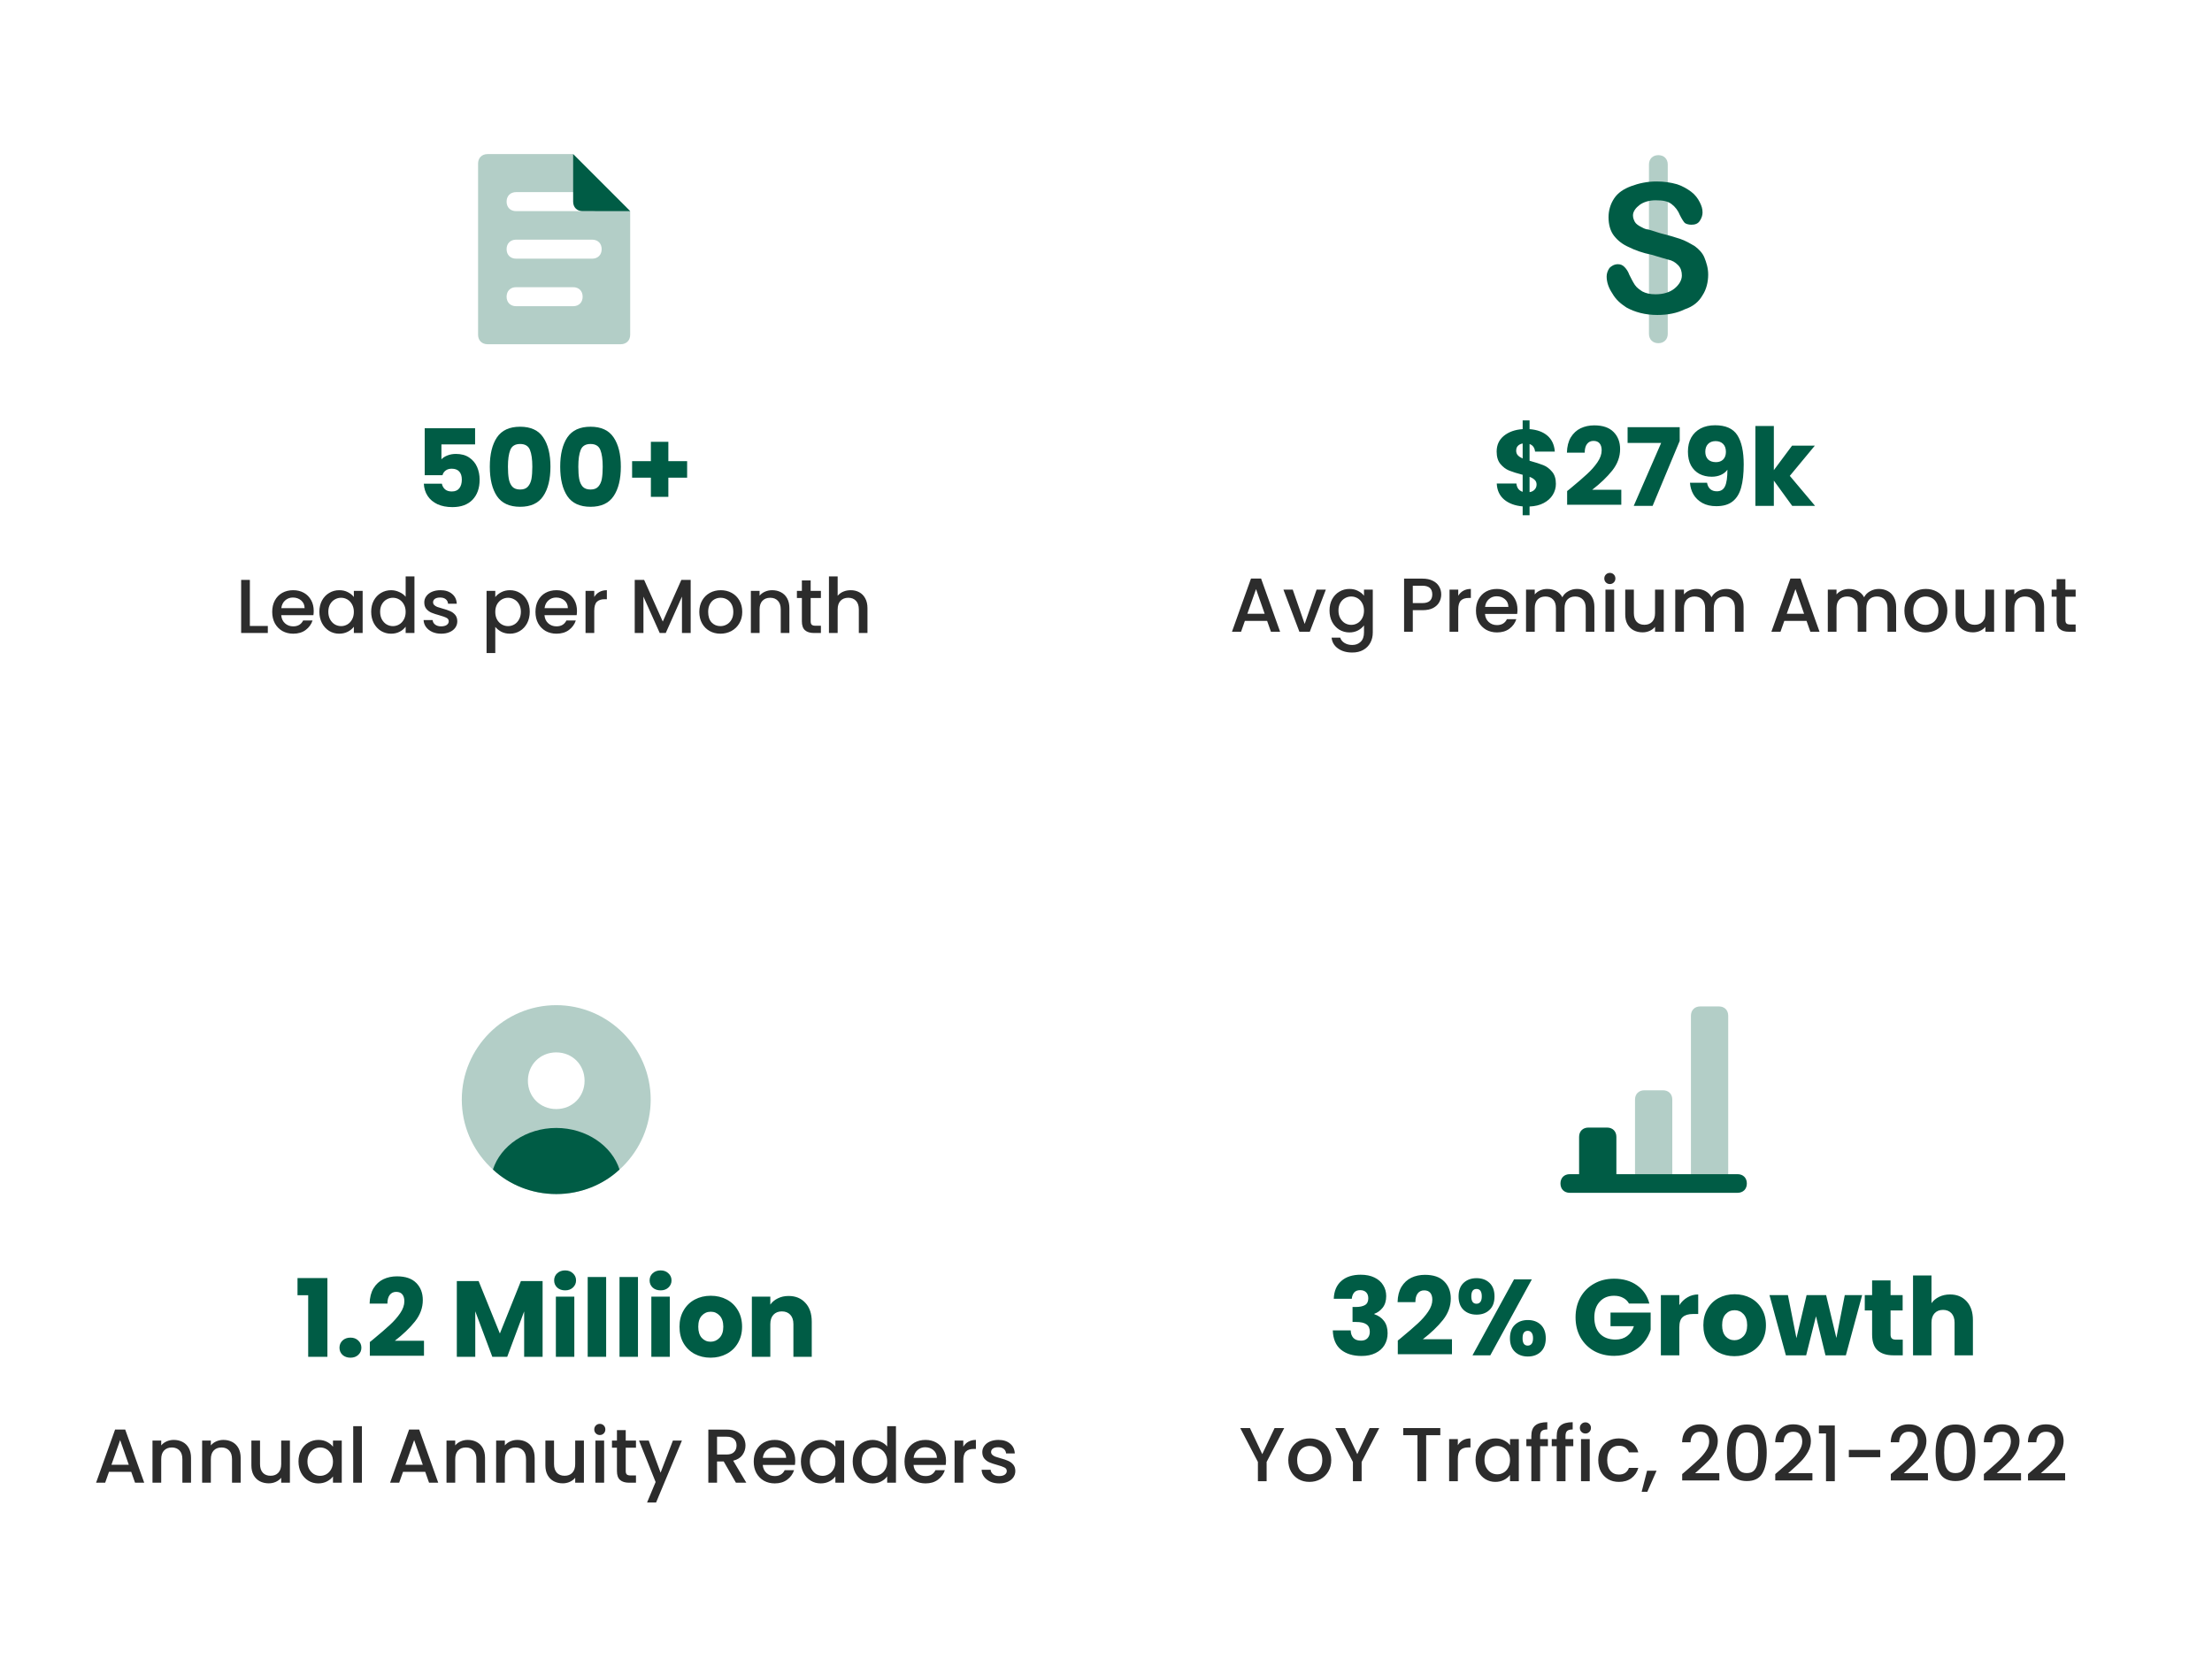 <?xml version="1.0" encoding="UTF-8"?> <svg xmlns="http://www.w3.org/2000/svg" width="492" height="369" viewBox="0 0 492 369" fill="none"><g filter="url(#filter0_d_2346_2205)"><rect x="8.937" y="193.16" width="229.567" height="163.84" rx="4" fill="white"></rect><path opacity="0.3" d="M144.729 244.58C144.729 256.135 135.275 265.588 123.721 265.588C112.166 265.588 102.712 256.135 102.712 244.58C102.712 233.026 112.166 223.572 123.721 223.572C135.275 223.572 144.729 233.026 144.729 244.58ZM123.721 234.076C120.149 234.076 117.418 236.807 117.418 240.378C117.418 243.95 120.149 246.681 123.721 246.681C127.292 246.681 130.023 243.95 130.023 240.378C130.023 236.807 127.292 234.076 123.721 234.076Z" fill="#005C45"></path><path d="M123.72 265.588C129.182 265.588 134.224 263.488 137.796 260.126C136.115 254.874 130.443 250.883 123.72 250.883C116.997 250.883 111.325 254.874 109.645 260.126C113.216 263.488 118.258 265.588 123.72 265.588Z" fill="#005C45"></path><path d="M66.173 288.086V284.27H72.821V301.79H68.549V288.086H66.173ZM77.957 301.982C77.237 301.982 76.645 301.774 76.181 301.358C75.733 300.926 75.509 300.398 75.509 299.774C75.509 299.134 75.733 298.598 76.181 298.166C76.645 297.734 77.237 297.518 77.957 297.518C78.661 297.518 79.237 297.734 79.685 298.166C80.149 298.598 80.381 299.134 80.381 299.774C80.381 300.398 80.149 300.926 79.685 301.358C79.237 301.774 78.661 301.982 77.957 301.982ZM82.258 298.502C82.802 298.07 83.05 297.87 83.002 297.902C84.57 296.606 85.802 295.542 86.698 294.71C87.61 293.878 88.378 293.006 89.002 292.094C89.626 291.182 89.938 290.294 89.938 289.43C89.938 288.774 89.786 288.262 89.482 287.894C89.178 287.526 88.722 287.342 88.114 287.342C87.506 287.342 87.026 287.574 86.674 288.038C86.338 288.486 86.17 289.126 86.17 289.958H82.21C82.242 288.598 82.53 287.462 83.074 286.55C83.634 285.638 84.362 284.966 85.258 284.534C86.17 284.102 87.178 283.886 88.282 283.886C90.186 283.886 91.618 284.374 92.578 285.35C93.554 286.326 94.042 287.598 94.042 289.166C94.042 290.878 93.458 292.47 92.29 293.942C91.122 295.398 89.634 296.822 87.826 298.214H94.306V301.55H82.258V298.502ZM120.687 284.942V301.79H116.583V291.686L112.815 301.79H109.503L105.711 291.662V301.79H101.607V284.942H106.455L111.183 296.606L115.863 284.942H120.687ZM125.702 287.006C124.982 287.006 124.39 286.798 123.926 286.382C123.478 285.95 123.254 285.422 123.254 284.798C123.254 284.158 123.478 283.63 123.926 283.214C124.39 282.782 124.982 282.566 125.702 282.566C126.406 282.566 126.982 282.782 127.43 283.214C127.894 283.63 128.126 284.158 128.126 284.798C128.126 285.422 127.894 285.95 127.43 286.382C126.982 286.798 126.406 287.006 125.702 287.006ZM127.742 288.398V301.79H123.638V288.398H127.742ZM134.821 284.03V301.79H130.717V284.03H134.821ZM141.899 284.03V301.79H137.795V284.03H141.899ZM146.937 287.006C146.217 287.006 145.625 286.798 145.161 286.382C144.713 285.95 144.489 285.422 144.489 284.798C144.489 284.158 144.713 283.63 145.161 283.214C145.625 282.782 146.217 282.566 146.937 282.566C147.641 282.566 148.217 282.782 148.665 283.214C149.129 283.63 149.361 284.158 149.361 284.798C149.361 285.422 149.129 285.95 148.665 286.382C148.217 286.798 147.641 287.006 146.937 287.006ZM148.977 288.398V301.79H144.873V288.398H148.977ZM158.047 301.982C156.735 301.982 155.551 301.702 154.495 301.142C153.455 300.582 152.631 299.782 152.023 298.742C151.431 297.702 151.135 296.486 151.135 295.094C151.135 293.718 151.439 292.51 152.047 291.47C152.655 290.414 153.487 289.606 154.543 289.046C155.599 288.486 156.783 288.206 158.095 288.206C159.407 288.206 160.591 288.486 161.647 289.046C162.703 289.606 163.535 290.414 164.143 291.47C164.751 292.51 165.055 293.718 165.055 295.094C165.055 296.47 164.743 297.686 164.119 298.742C163.511 299.782 162.671 300.582 161.599 301.142C160.543 301.702 159.359 301.982 158.047 301.982ZM158.047 298.43C158.831 298.43 159.495 298.142 160.039 297.566C160.599 296.99 160.879 296.166 160.879 295.094C160.879 294.022 160.607 293.198 160.063 292.622C159.535 292.046 158.879 291.758 158.095 291.758C157.295 291.758 156.631 292.046 156.103 292.622C155.575 293.182 155.311 294.006 155.311 295.094C155.311 296.166 155.567 296.99 156.079 297.566C156.607 298.142 157.263 298.43 158.047 298.43ZM175.392 288.254C176.96 288.254 178.208 288.766 179.136 289.79C180.08 290.798 180.552 292.19 180.552 293.966V301.79H176.472V294.518C176.472 293.622 176.24 292.926 175.776 292.43C175.312 291.934 174.688 291.686 173.904 291.686C173.12 291.686 172.496 291.934 172.032 292.43C171.568 292.926 171.336 293.622 171.336 294.518V301.79H167.232V288.398H171.336V290.174C171.752 289.582 172.312 289.118 173.016 288.782C173.72 288.43 174.512 288.254 175.392 288.254Z" fill="#005C45"></path><path d="M29.189 327.376H24.242L23.392 329.79H21.369L25.602 317.958H27.846L32.079 329.79H30.039L29.189 327.376ZM28.645 325.795L26.724 320.304L24.786 325.795H28.645ZM38.645 320.27C39.382 320.27 40.039 320.423 40.617 320.729C41.207 321.035 41.666 321.488 41.995 322.089C42.323 322.69 42.487 323.415 42.487 324.265V329.79H40.566V324.554C40.566 323.715 40.357 323.075 39.938 322.633C39.518 322.18 38.946 321.953 38.221 321.953C37.495 321.953 36.917 322.18 36.486 322.633C36.067 323.075 35.858 323.715 35.858 324.554V329.79H33.919V320.423H35.858V321.494C36.175 321.109 36.577 320.808 37.065 320.593C37.563 320.378 38.09 320.27 38.645 320.27ZM49.686 320.27C50.422 320.27 51.08 320.423 51.658 320.729C52.247 321.035 52.706 321.488 53.035 322.089C53.363 322.69 53.528 323.415 53.528 324.265V329.79H51.607V324.554C51.607 323.715 51.397 323.075 50.978 322.633C50.558 322.18 49.986 321.953 49.261 321.953C48.535 321.953 47.957 322.18 47.527 322.633C47.107 323.075 46.898 323.715 46.898 324.554V329.79H44.96V320.423H46.898V321.494C47.215 321.109 47.617 320.808 48.105 320.593C48.603 320.378 49.13 320.27 49.686 320.27ZM64.483 320.423V329.79H62.545V328.685C62.239 329.07 61.836 329.376 61.338 329.603C60.85 329.818 60.329 329.926 59.774 329.926C59.037 329.926 58.374 329.773 57.785 329.467C57.207 329.161 56.748 328.708 56.408 328.107C56.079 327.506 55.915 326.781 55.915 325.931V320.423H57.836V325.642C57.836 326.481 58.045 327.127 58.465 327.58C58.884 328.022 59.456 328.243 60.182 328.243C60.907 328.243 61.479 328.022 61.899 327.58C62.329 327.127 62.545 326.481 62.545 325.642V320.423H64.483ZM66.394 325.064C66.394 324.123 66.586 323.29 66.972 322.565C67.368 321.84 67.901 321.279 68.57 320.882C69.25 320.474 69.998 320.27 70.814 320.27C71.55 320.27 72.191 320.417 72.735 320.712C73.29 320.995 73.732 321.352 74.061 321.783V320.423H76.016V329.79H74.061V328.396C73.732 328.838 73.284 329.206 72.718 329.501C72.151 329.796 71.505 329.943 70.78 329.943C69.975 329.943 69.238 329.739 68.57 329.331C67.901 328.912 67.368 328.334 66.972 327.597C66.586 326.849 66.394 326.005 66.394 325.064ZM74.061 325.098C74.061 324.452 73.925 323.891 73.653 323.415C73.392 322.939 73.046 322.576 72.616 322.327C72.185 322.078 71.72 321.953 71.222 321.953C70.723 321.953 70.258 322.078 69.828 322.327C69.397 322.565 69.046 322.922 68.774 323.398C68.513 323.863 68.383 324.418 68.383 325.064C68.383 325.71 68.513 326.277 68.774 326.764C69.046 327.251 69.397 327.625 69.828 327.886C70.27 328.135 70.734 328.26 71.222 328.26C71.72 328.26 72.185 328.135 72.616 327.886C73.046 327.637 73.392 327.274 73.653 326.798C73.925 326.311 74.061 325.744 74.061 325.098ZM80.499 317.21V329.79H78.561V317.21H80.499ZM94.583 327.376H89.636L88.786 329.79H86.763L90.996 317.958H93.24L97.473 329.79H95.433L94.583 327.376ZM94.039 325.795L92.118 320.304L90.18 325.795H94.039ZM104.039 320.27C104.776 320.27 105.433 320.423 106.011 320.729C106.6 321.035 107.059 321.488 107.388 322.089C107.717 322.69 107.881 323.415 107.881 324.265V329.79H105.96V324.554C105.96 323.715 105.75 323.075 105.331 322.633C104.912 322.18 104.339 321.953 103.614 321.953C102.889 321.953 102.311 322.18 101.88 322.633C101.461 323.075 101.251 323.715 101.251 324.554V329.79H99.313V320.423H101.251V321.494C101.568 321.109 101.971 320.808 102.458 320.593C102.957 320.378 103.484 320.27 104.039 320.27ZM115.079 320.27C115.816 320.27 116.473 320.423 117.051 320.729C117.64 321.035 118.099 321.488 118.428 322.089C118.757 322.69 118.921 323.415 118.921 324.265V329.79H117V324.554C117 323.715 116.79 323.075 116.371 322.633C115.952 322.18 115.379 321.953 114.654 321.953C113.929 321.953 113.351 322.18 112.92 322.633C112.501 323.075 112.291 323.715 112.291 324.554V329.79H110.353V320.423H112.291V321.494C112.608 321.109 113.011 320.808 113.498 320.593C113.997 320.378 114.524 320.27 115.079 320.27ZM129.876 320.423V329.79H127.938V328.685C127.632 329.07 127.23 329.376 126.731 329.603C126.244 329.818 125.722 329.926 125.167 329.926C124.43 329.926 123.767 329.773 123.178 329.467C122.6 329.161 122.141 328.708 121.801 328.107C121.472 327.506 121.308 326.781 121.308 325.931V320.423H123.229V325.642C123.229 326.481 123.439 327.127 123.858 327.58C124.277 328.022 124.85 328.243 125.575 328.243C126.3 328.243 126.873 328.022 127.292 327.58C127.723 327.127 127.938 326.481 127.938 325.642V320.423H129.876ZM133.419 319.182C133.068 319.182 132.773 319.063 132.535 318.825C132.297 318.587 132.178 318.292 132.178 317.941C132.178 317.59 132.297 317.295 132.535 317.057C132.773 316.819 133.068 316.7 133.419 316.7C133.759 316.7 134.048 316.819 134.286 317.057C134.524 317.295 134.643 317.59 134.643 317.941C134.643 318.292 134.524 318.587 134.286 318.825C134.048 319.063 133.759 319.182 133.419 319.182ZM134.371 320.423V329.79H132.433V320.423H134.371ZM139.177 322.004V327.189C139.177 327.54 139.256 327.795 139.415 327.954C139.585 328.101 139.868 328.175 140.265 328.175H141.455V329.79H139.925C139.052 329.79 138.383 329.586 137.919 329.178C137.454 328.77 137.222 328.107 137.222 327.189V322.004H136.117V320.423H137.222V318.094H139.177V320.423H141.455V322.004H139.177ZM151.673 320.423L145.927 334.193H143.921L145.825 329.637L142.136 320.423H144.295L146.93 327.563L149.667 320.423H151.673ZM163.688 329.79L160.968 325.064H159.489V329.79H157.551V317.975H161.631C162.538 317.975 163.303 318.134 163.926 318.451C164.561 318.768 165.031 319.193 165.337 319.726C165.655 320.259 165.813 320.854 165.813 321.511C165.813 322.282 165.587 322.984 165.133 323.619C164.691 324.242 164.006 324.667 163.076 324.894L166 329.79H163.688ZM159.489 323.517H161.631C162.357 323.517 162.901 323.336 163.263 322.973C163.637 322.61 163.824 322.123 163.824 321.511C163.824 320.899 163.643 320.423 163.28 320.083C162.918 319.732 162.368 319.556 161.631 319.556H159.489V323.517ZM176.878 324.877C176.878 325.228 176.855 325.546 176.81 325.829H169.653C169.709 326.577 169.987 327.178 170.486 327.631C170.984 328.084 171.596 328.311 172.322 328.311C173.364 328.311 174.101 327.875 174.532 327.002H176.623C176.339 327.863 175.824 328.572 175.076 329.127C174.339 329.671 173.421 329.943 172.322 329.943C171.426 329.943 170.622 329.745 169.908 329.348C169.205 328.94 168.65 328.373 168.242 327.648C167.845 326.911 167.647 326.061 167.647 325.098C167.647 324.135 167.839 323.29 168.225 322.565C168.621 321.828 169.171 321.262 169.874 320.865C170.588 320.468 171.404 320.27 172.322 320.27C173.206 320.27 173.993 320.463 174.685 320.848C175.376 321.233 175.914 321.777 176.3 322.48C176.685 323.171 176.878 323.97 176.878 324.877ZM174.855 324.265C174.843 323.551 174.588 322.979 174.09 322.548C173.591 322.117 172.973 321.902 172.237 321.902C171.568 321.902 170.996 322.117 170.52 322.548C170.044 322.967 169.76 323.54 169.67 324.265H174.855ZM178.139 325.064C178.139 324.123 178.331 323.29 178.717 322.565C179.113 321.84 179.646 321.279 180.315 320.882C180.995 320.474 181.743 320.27 182.559 320.27C183.295 320.27 183.936 320.417 184.48 320.712C185.035 320.995 185.477 321.352 185.806 321.783V320.423H187.761V329.79H185.806V328.396C185.477 328.838 185.029 329.206 184.463 329.501C183.896 329.796 183.25 329.943 182.525 329.943C181.72 329.943 180.983 329.739 180.315 329.331C179.646 328.912 179.113 328.334 178.717 327.597C178.331 326.849 178.139 326.005 178.139 325.064ZM185.806 325.098C185.806 324.452 185.67 323.891 185.398 323.415C185.137 322.939 184.791 322.576 184.361 322.327C183.93 322.078 183.465 321.953 182.967 321.953C182.468 321.953 182.003 322.078 181.573 322.327C181.142 322.565 180.791 322.922 180.519 323.398C180.258 323.863 180.128 324.418 180.128 325.064C180.128 325.71 180.258 326.277 180.519 326.764C180.791 327.251 181.142 327.625 181.573 327.886C182.015 328.135 182.479 328.26 182.967 328.26C183.465 328.26 183.93 328.135 184.361 327.886C184.791 327.637 185.137 327.274 185.398 326.798C185.67 326.311 185.806 325.744 185.806 325.098ZM189.66 325.064C189.66 324.123 189.853 323.29 190.238 322.565C190.635 321.84 191.168 321.279 191.836 320.882C192.516 320.474 193.27 320.27 194.097 320.27C194.709 320.27 195.31 320.406 195.899 320.678C196.5 320.939 196.976 321.29 197.327 321.732V317.21H199.282V329.79H197.327V328.379C197.01 328.832 196.568 329.206 196.001 329.501C195.446 329.796 194.806 329.943 194.08 329.943C193.264 329.943 192.516 329.739 191.836 329.331C191.168 328.912 190.635 328.334 190.238 327.597C189.853 326.849 189.66 326.005 189.66 325.064ZM197.327 325.098C197.327 324.452 197.191 323.891 196.919 323.415C196.659 322.939 196.313 322.576 195.882 322.327C195.452 322.078 194.987 321.953 194.488 321.953C193.99 321.953 193.525 322.078 193.094 322.327C192.664 322.565 192.312 322.922 192.04 323.398C191.78 323.863 191.649 324.418 191.649 325.064C191.649 325.71 191.78 326.277 192.04 326.764C192.312 327.251 192.664 327.625 193.094 327.886C193.536 328.135 194.001 328.26 194.488 328.26C194.987 328.26 195.452 328.135 195.882 327.886C196.313 327.637 196.659 327.274 196.919 326.798C197.191 326.311 197.327 325.744 197.327 325.098ZM210.413 324.877C210.413 325.228 210.39 325.546 210.345 325.829H203.188C203.244 326.577 203.522 327.178 204.021 327.631C204.519 328.084 205.131 328.311 205.857 328.311C206.899 328.311 207.636 327.875 208.067 327.002H210.158C209.874 327.863 209.359 328.572 208.611 329.127C207.874 329.671 206.956 329.943 205.857 329.943C204.961 329.943 204.157 329.745 203.443 329.348C202.74 328.94 202.185 328.373 201.777 327.648C201.38 326.911 201.182 326.061 201.182 325.098C201.182 324.135 201.374 323.29 201.76 322.565C202.156 321.828 202.706 321.262 203.409 320.865C204.123 320.468 204.939 320.27 205.857 320.27C206.741 320.27 207.528 320.463 208.22 320.848C208.911 321.233 209.449 321.777 209.835 322.48C210.22 323.171 210.413 323.97 210.413 324.877ZM208.39 324.265C208.378 323.551 208.123 322.979 207.625 322.548C207.126 322.117 206.508 321.902 205.772 321.902C205.103 321.902 204.531 322.117 204.055 322.548C203.579 322.967 203.295 323.54 203.205 324.265H208.39ZM214.258 321.783C214.541 321.307 214.915 320.939 215.38 320.678C215.856 320.406 216.417 320.27 217.063 320.27V322.276H216.57C215.811 322.276 215.233 322.469 214.836 322.854C214.451 323.239 214.258 323.908 214.258 324.86V329.79H212.32V320.423H214.258V321.783ZM222.244 329.943C221.508 329.943 220.845 329.813 220.255 329.552C219.677 329.28 219.218 328.917 218.878 328.464C218.538 327.999 218.357 327.484 218.334 326.917H220.34C220.374 327.314 220.561 327.648 220.901 327.92C221.253 328.181 221.689 328.311 222.21 328.311C222.754 328.311 223.174 328.209 223.468 328.005C223.774 327.79 223.927 327.518 223.927 327.189C223.927 326.838 223.757 326.577 223.417 326.407C223.089 326.237 222.562 326.05 221.836 325.846C221.134 325.653 220.561 325.466 220.119 325.285C219.677 325.104 219.292 324.826 218.963 324.452C218.646 324.078 218.487 323.585 218.487 322.973C218.487 322.474 218.635 322.021 218.929 321.613C219.224 321.194 219.643 320.865 220.187 320.627C220.743 320.389 221.377 320.27 222.091 320.27C223.157 320.27 224.012 320.542 224.658 321.086C225.316 321.619 225.667 322.35 225.712 323.279H223.774C223.74 322.86 223.57 322.525 223.264 322.276C222.958 322.027 222.545 321.902 222.023 321.902C221.513 321.902 221.122 321.998 220.85 322.191C220.578 322.384 220.442 322.639 220.442 322.956C220.442 323.205 220.533 323.415 220.714 323.585C220.896 323.755 221.117 323.891 221.377 323.993C221.638 324.084 222.023 324.203 222.533 324.35C223.213 324.531 223.769 324.718 224.199 324.911C224.641 325.092 225.021 325.364 225.338 325.727C225.656 326.09 225.82 326.571 225.831 327.172C225.831 327.705 225.684 328.181 225.389 328.6C225.095 329.019 224.675 329.348 224.131 329.586C223.599 329.824 222.97 329.943 222.244 329.943Z" fill="#2C2C2C"></path></g><g filter="url(#filter1_d_2346_2205)"><rect x="251.622" y="193.16" width="232.378" height="163.84" rx="4" fill="white"></rect><path opacity="0.3" d="M365.738 242.507H369.884C371.128 242.507 371.957 243.336 371.957 244.58V263.236H363.666V244.58C363.666 243.336 364.495 242.507 365.738 242.507ZM376.103 225.925V263.236H384.394V225.925C384.394 224.681 383.565 223.852 382.321 223.852H378.175C376.932 223.852 376.103 224.681 376.103 225.925Z" fill="#005C45"></path><path d="M386.466 261.163H359.52V252.871C359.52 251.628 358.69 250.799 357.447 250.799H353.301C352.057 250.799 351.228 251.628 351.228 252.871V261.163H349.155C347.912 261.163 347.083 261.992 347.083 263.236C347.083 264.479 347.912 265.308 349.155 265.308H386.466C387.71 265.308 388.539 264.479 388.539 263.236C388.539 261.992 387.71 261.163 386.466 261.163Z" fill="#005C45"></path><path d="M296.66 288.878C296.724 287.166 297.284 285.846 298.34 284.918C299.396 283.99 300.828 283.526 302.636 283.526C303.836 283.526 304.86 283.734 305.708 284.15C306.572 284.566 307.22 285.134 307.652 285.854C308.1 286.574 308.324 287.382 308.324 288.278C308.324 289.334 308.06 290.198 307.532 290.87C307.004 291.526 306.388 291.974 305.684 292.214V292.31C306.596 292.614 307.316 293.118 307.844 293.822C308.372 294.526 308.636 295.43 308.636 296.534C308.636 297.526 308.404 298.406 307.94 299.174C307.492 299.926 306.828 300.518 305.948 300.95C305.084 301.382 304.052 301.598 302.852 301.598C300.932 301.598 299.396 301.126 298.244 300.182C297.108 299.238 296.508 297.814 296.444 295.91H300.428C300.444 296.614 300.644 297.174 301.028 297.59C301.412 297.99 301.972 298.19 302.708 298.19C303.332 298.19 303.812 298.014 304.148 297.662C304.5 297.294 304.676 296.814 304.676 296.222C304.676 295.454 304.428 294.902 303.932 294.566C303.452 294.214 302.676 294.038 301.604 294.038H300.836V290.702H301.604C302.42 290.702 303.076 290.566 303.572 290.294C304.084 290.006 304.34 289.502 304.34 288.782C304.34 288.206 304.18 287.758 303.86 287.438C303.54 287.118 303.1 286.958 302.54 286.958C301.932 286.958 301.476 287.142 301.172 287.51C300.884 287.878 300.716 288.334 300.668 288.878H296.66ZM310.903 298.166C311.447 297.734 311.695 297.534 311.647 297.566C313.215 296.27 314.447 295.206 315.343 294.374C316.255 293.542 317.023 292.67 317.647 291.758C318.271 290.846 318.583 289.958 318.583 289.094C318.583 288.438 318.431 287.926 318.127 287.558C317.823 287.19 317.367 287.006 316.759 287.006C316.151 287.006 315.671 287.238 315.319 287.702C314.983 288.15 314.815 288.79 314.815 289.622H310.855C310.887 288.262 311.175 287.126 311.719 286.214C312.279 285.302 313.007 284.63 313.903 284.198C314.815 283.766 315.823 283.55 316.927 283.55C318.831 283.55 320.263 284.038 321.223 285.014C322.199 285.99 322.687 287.262 322.687 288.83C322.687 290.542 322.103 292.134 320.935 293.606C319.767 295.062 318.279 296.486 316.471 297.878H322.951V301.214H310.903V298.166ZM324.422 288.35C324.422 287.054 324.79 286.054 325.526 285.35C326.278 284.646 327.246 284.294 328.43 284.294C329.614 284.294 330.574 284.646 331.31 285.35C332.046 286.054 332.414 287.054 332.414 288.35C332.414 289.646 332.046 290.646 331.31 291.35C330.574 292.054 329.614 292.406 328.43 292.406C327.246 292.406 326.278 292.054 325.526 291.35C324.79 290.646 324.422 289.646 324.422 288.35ZM340.718 284.558L331.478 301.454H327.518L336.758 284.558H340.718ZM328.406 286.694C327.638 286.694 327.254 287.246 327.254 288.35C327.254 289.438 327.638 289.982 328.406 289.982C328.774 289.982 329.062 289.846 329.27 289.574C329.478 289.302 329.582 288.894 329.582 288.35C329.582 287.246 329.19 286.694 328.406 286.694ZM335.846 297.662C335.846 296.366 336.214 295.366 336.95 294.662C337.686 293.958 338.646 293.606 339.83 293.606C341.014 293.606 341.974 293.958 342.71 294.662C343.446 295.366 343.814 296.366 343.814 297.662C343.814 298.958 343.446 299.958 342.71 300.662C341.974 301.366 341.014 301.718 339.83 301.718C338.646 301.718 337.686 301.366 336.95 300.662C336.214 299.958 335.846 298.958 335.846 297.662ZM339.806 296.006C339.438 296.006 339.15 296.142 338.942 296.414C338.75 296.686 338.654 297.102 338.654 297.662C338.654 298.75 339.038 299.294 339.806 299.294C340.174 299.294 340.462 299.158 340.67 298.886C340.878 298.614 340.982 298.206 340.982 297.662C340.982 297.118 340.878 296.71 340.67 296.438C340.462 296.15 340.174 296.006 339.806 296.006ZM362.319 289.934C362.015 289.374 361.575 288.95 360.999 288.662C360.439 288.358 359.775 288.206 359.007 288.206C357.679 288.206 356.615 288.646 355.815 289.526C355.015 290.39 354.615 291.55 354.615 293.006C354.615 294.558 355.031 295.774 355.863 296.654C356.711 297.518 357.871 297.95 359.343 297.95C360.351 297.95 361.199 297.694 361.887 297.182C362.591 296.67 363.103 295.934 363.423 294.974H358.215V291.95H367.143V295.766C366.839 296.79 366.319 297.742 365.583 298.622C364.863 299.502 363.943 300.214 362.823 300.758C361.703 301.302 360.439 301.574 359.031 301.574C357.367 301.574 355.879 301.214 354.567 300.494C353.271 299.758 352.255 298.742 351.519 297.446C350.799 296.15 350.439 294.67 350.439 293.006C350.439 291.342 350.799 289.862 351.519 288.566C352.255 287.254 353.271 286.238 354.567 285.518C355.863 284.782 357.343 284.414 359.007 284.414C361.023 284.414 362.719 284.902 364.095 285.878C365.487 286.854 366.407 288.206 366.855 289.934H362.319ZM373.52 290.294C374 289.558 374.6 288.982 375.32 288.566C376.04 288.134 376.84 287.918 377.72 287.918V292.262H376.592C375.568 292.262 374.8 292.486 374.288 292.934C373.776 293.366 373.52 294.134 373.52 295.238V301.454H369.416V288.062H373.52V290.294ZM385.778 301.646C384.466 301.646 383.282 301.366 382.226 300.806C381.186 300.246 380.362 299.446 379.754 298.406C379.162 297.366 378.866 296.15 378.866 294.758C378.866 293.382 379.17 292.174 379.778 291.134C380.386 290.078 381.218 289.27 382.274 288.71C383.33 288.15 384.514 287.87 385.826 287.87C387.138 287.87 388.322 288.15 389.378 288.71C390.434 289.27 391.266 290.078 391.874 291.134C392.482 292.174 392.786 293.382 392.786 294.758C392.786 296.134 392.474 297.35 391.85 298.406C391.242 299.446 390.402 300.246 389.33 300.806C388.274 301.366 387.09 301.646 385.778 301.646ZM385.778 298.094C386.562 298.094 387.226 297.806 387.77 297.23C388.33 296.654 388.61 295.83 388.61 294.758C388.61 293.686 388.338 292.862 387.794 292.286C387.266 291.71 386.61 291.422 385.826 291.422C385.026 291.422 384.362 291.71 383.834 292.286C383.306 292.846 383.042 293.67 383.042 294.758C383.042 295.83 383.298 296.654 383.81 297.23C384.338 297.806 384.994 298.094 385.778 298.094ZM414.187 288.062L410.563 301.454H406.027L403.915 292.766L401.731 301.454H397.219L393.571 288.062H397.675L399.571 297.638L401.827 288.062H406.171L408.451 297.59L410.323 288.062H414.187ZM423.216 297.974V301.454H421.128C419.64 301.454 418.48 301.094 417.648 300.374C416.816 299.638 416.4 298.446 416.4 296.798V291.47H414.768V288.062H416.4V284.798H420.504V288.062H423.192V291.47H420.504V296.846C420.504 297.246 420.6 297.534 420.792 297.71C420.984 297.886 421.304 297.974 421.752 297.974H423.216ZM433.734 287.918C435.27 287.918 436.502 288.43 437.43 289.454C438.358 290.462 438.822 291.854 438.822 293.63V301.454H434.742V294.182C434.742 293.286 434.51 292.59 434.046 292.094C433.582 291.598 432.958 291.35 432.174 291.35C431.39 291.35 430.766 291.598 430.302 292.094C429.838 292.59 429.606 293.286 429.606 294.182V301.454H425.502V283.694H429.606V289.862C430.022 289.27 430.59 288.798 431.31 288.446C432.03 288.094 432.838 287.918 433.734 287.918Z" fill="#005C45"></path><path d="M285.636 317.639L281.726 325.17V329.454H279.788V325.17L275.861 317.639H278.02L280.757 323.436L283.494 317.639H285.636ZM291.237 329.607C290.353 329.607 289.554 329.409 288.84 329.012C288.126 328.604 287.565 328.037 287.157 327.312C286.749 326.575 286.545 325.725 286.545 324.762C286.545 323.81 286.755 322.966 287.174 322.229C287.593 321.492 288.166 320.926 288.891 320.529C289.616 320.132 290.427 319.934 291.322 319.934C292.217 319.934 293.028 320.132 293.753 320.529C294.478 320.926 295.051 321.492 295.47 322.229C295.889 322.966 296.099 323.81 296.099 324.762C296.099 325.714 295.884 326.558 295.453 327.295C295.022 328.032 294.433 328.604 293.685 329.012C292.948 329.409 292.132 329.607 291.237 329.607ZM291.237 327.924C291.736 327.924 292.2 327.805 292.631 327.567C293.073 327.329 293.43 326.972 293.702 326.496C293.974 326.02 294.11 325.442 294.11 324.762C294.11 324.082 293.98 323.51 293.719 323.045C293.458 322.569 293.113 322.212 292.682 321.974C292.251 321.736 291.787 321.617 291.288 321.617C290.789 321.617 290.325 321.736 289.894 321.974C289.475 322.212 289.14 322.569 288.891 323.045C288.642 323.51 288.517 324.082 288.517 324.762C288.517 325.771 288.772 326.553 289.282 327.108C289.803 327.652 290.455 327.924 291.237 327.924ZM306.77 317.639L302.86 325.17V329.454H300.922V325.17L296.995 317.639H299.154L301.891 323.436L304.628 317.639H306.77ZM320.357 317.639V319.22H317.212V329.454H315.274V319.22H312.112V317.639H320.357ZM324.257 321.447C324.541 320.971 324.915 320.603 325.379 320.342C325.855 320.07 326.416 319.934 327.062 319.934V321.94H326.569C325.81 321.94 325.232 322.133 324.835 322.518C324.45 322.903 324.257 323.572 324.257 324.524V329.454H322.319V320.087H324.257V321.447ZM328.198 324.728C328.198 323.787 328.391 322.954 328.776 322.229C329.173 321.504 329.705 320.943 330.374 320.546C331.054 320.138 331.802 319.934 332.618 319.934C333.355 319.934 333.995 320.081 334.539 320.376C335.094 320.659 335.536 321.016 335.865 321.447V320.087H337.82V329.454H335.865V328.06C335.536 328.502 335.089 328.87 334.522 329.165C333.955 329.46 333.309 329.607 332.584 329.607C331.779 329.607 331.043 329.403 330.374 328.995C329.705 328.576 329.173 327.998 328.776 327.261C328.391 326.513 328.198 325.669 328.198 324.728ZM335.865 324.762C335.865 324.116 335.729 323.555 335.457 323.079C335.196 322.603 334.851 322.24 334.42 321.991C333.989 321.742 333.525 321.617 333.026 321.617C332.527 321.617 332.063 321.742 331.632 321.991C331.201 322.229 330.85 322.586 330.578 323.062C330.317 323.527 330.187 324.082 330.187 324.728C330.187 325.374 330.317 325.941 330.578 326.428C330.85 326.915 331.201 327.289 331.632 327.55C332.074 327.799 332.539 327.924 333.026 327.924C333.525 327.924 333.989 327.799 334.42 327.55C334.851 327.301 335.196 326.938 335.457 326.462C335.729 325.975 335.865 325.408 335.865 324.762ZM344.292 321.668H342.558V329.454H340.603V321.668H339.498V320.087H340.603V319.424C340.603 318.347 340.887 317.565 341.453 317.078C342.031 316.579 342.932 316.33 344.156 316.33V317.945C343.567 317.945 343.153 318.058 342.915 318.285C342.677 318.5 342.558 318.88 342.558 319.424V320.087H344.292V321.668ZM349.937 321.668H348.203V329.454H346.248V321.668H345.143V320.087H346.248V319.424C346.248 318.347 346.531 317.565 347.098 317.078C347.676 316.579 348.577 316.33 349.801 316.33V317.945C349.212 317.945 348.798 318.058 348.56 318.285C348.322 318.5 348.203 318.88 348.203 319.424V320.087H349.937V321.668ZM352.64 318.846C352.289 318.846 351.994 318.727 351.756 318.489C351.518 318.251 351.399 317.956 351.399 317.605C351.399 317.254 351.518 316.959 351.756 316.721C351.994 316.483 352.289 316.364 352.64 316.364C352.98 316.364 353.269 316.483 353.507 316.721C353.745 316.959 353.864 317.254 353.864 317.605C353.864 317.956 353.745 318.251 353.507 318.489C353.269 318.727 352.98 318.846 352.64 318.846ZM353.592 320.087V329.454H351.654V320.087H353.592ZM355.491 324.762C355.491 323.799 355.683 322.954 356.069 322.229C356.465 321.492 357.009 320.926 357.701 320.529C358.392 320.132 359.185 319.934 360.081 319.934C361.214 319.934 362.149 320.206 362.886 320.75C363.634 321.283 364.138 322.048 364.399 323.045H362.308C362.138 322.58 361.866 322.218 361.492 321.957C361.118 321.696 360.647 321.566 360.081 321.566C359.287 321.566 358.653 321.849 358.177 322.416C357.712 322.971 357.48 323.753 357.48 324.762C357.48 325.771 357.712 326.558 358.177 327.125C358.653 327.692 359.287 327.975 360.081 327.975C361.203 327.975 361.945 327.482 362.308 326.496H364.399C364.127 327.448 363.617 328.207 362.869 328.774C362.121 329.329 361.191 329.607 360.081 329.607C359.185 329.607 358.392 329.409 357.701 329.012C357.009 328.604 356.465 328.037 356.069 327.312C355.683 326.575 355.491 325.725 355.491 324.762ZM368.455 327.125L366.398 331.817H365.14L366.347 327.125H368.455ZM375.381 326.819C376.469 325.878 377.324 325.108 377.948 324.507C378.582 323.895 379.109 323.26 379.529 322.603C379.948 321.946 380.158 321.288 380.158 320.631C380.158 319.951 379.993 319.418 379.665 319.033C379.347 318.648 378.843 318.455 378.152 318.455C377.483 318.455 376.962 318.67 376.588 319.101C376.225 319.52 376.032 320.087 376.01 320.801H374.14C374.174 319.509 374.559 318.523 375.296 317.843C376.044 317.152 376.99 316.806 378.135 316.806C379.37 316.806 380.333 317.146 381.025 317.826C381.727 318.506 382.079 319.413 382.079 320.546C382.079 321.362 381.869 322.15 381.45 322.909C381.042 323.657 380.549 324.331 379.971 324.932C379.404 325.521 378.679 326.207 377.795 326.989L377.03 327.669H382.419V329.284H374.157V327.873L375.381 326.819ZM384.121 323.096C384.121 321.135 384.45 319.605 385.107 318.506C385.776 317.395 386.92 316.84 388.541 316.84C390.162 316.84 391.301 317.395 391.958 318.506C392.627 319.605 392.961 321.135 392.961 323.096C392.961 325.079 392.627 326.632 391.958 327.754C391.301 328.865 390.162 329.42 388.541 329.42C386.92 329.42 385.776 328.865 385.107 327.754C384.45 326.632 384.121 325.079 384.121 323.096ZM391.057 323.096C391.057 322.178 390.995 321.402 390.87 320.767C390.757 320.132 390.519 319.617 390.156 319.22C389.793 318.812 389.255 318.608 388.541 318.608C387.827 318.608 387.289 318.812 386.926 319.22C386.563 319.617 386.32 320.132 386.195 320.767C386.082 321.402 386.025 322.178 386.025 323.096C386.025 324.048 386.082 324.847 386.195 325.493C386.308 326.139 386.546 326.66 386.909 327.057C387.283 327.454 387.827 327.652 388.541 327.652C389.255 327.652 389.793 327.454 390.156 327.057C390.53 326.66 390.774 326.139 390.887 325.493C391 324.847 391.057 324.048 391.057 323.096ZM396.083 326.819C397.171 325.878 398.026 325.108 398.65 324.507C399.284 323.895 399.811 323.26 400.231 322.603C400.65 321.946 400.86 321.288 400.86 320.631C400.86 319.951 400.695 319.418 400.367 319.033C400.049 318.648 399.545 318.455 398.854 318.455C398.185 318.455 397.664 318.67 397.29 319.101C396.927 319.52 396.734 320.087 396.712 320.801H394.842C394.876 319.509 395.261 318.523 395.998 317.843C396.746 317.152 397.692 316.806 398.837 316.806C400.072 316.806 401.035 317.146 401.727 317.826C402.429 318.506 402.781 319.413 402.781 320.546C402.781 321.362 402.571 322.15 402.152 322.909C401.744 323.657 401.251 324.331 400.673 324.932C400.106 325.521 399.381 326.207 398.497 326.989L397.732 327.669H403.121V329.284H394.859V327.873L396.083 326.819ZM404.568 318.829V317.061H408.104V329.454H406.149V318.829H404.568ZM418.213 322.484V324.116H411.226V322.484H418.213ZM421.782 326.819C422.87 325.878 423.726 325.108 424.349 324.507C424.984 323.895 425.511 323.26 425.93 322.603C426.349 321.946 426.559 321.288 426.559 320.631C426.559 319.951 426.395 319.418 426.066 319.033C425.749 318.648 425.244 318.455 424.553 318.455C423.884 318.455 423.363 318.67 422.989 319.101C422.626 319.52 422.434 320.087 422.411 320.801H420.541C420.575 319.509 420.96 318.523 421.697 317.843C422.445 317.152 423.391 316.806 424.536 316.806C425.771 316.806 426.735 317.146 427.426 317.826C428.129 318.506 428.48 319.413 428.48 320.546C428.48 321.362 428.27 322.15 427.851 322.909C427.443 323.657 426.95 324.331 426.372 324.932C425.805 325.521 425.08 326.207 424.196 326.989L423.431 327.669H428.82V329.284H420.558V327.873L421.782 326.819ZM430.522 323.096C430.522 321.135 430.851 319.605 431.508 318.506C432.177 317.395 433.322 316.84 434.942 316.84C436.563 316.84 437.702 317.395 438.359 318.506C439.028 319.605 439.362 321.135 439.362 323.096C439.362 325.079 439.028 326.632 438.359 327.754C437.702 328.865 436.563 329.42 434.942 329.42C433.322 329.42 432.177 328.865 431.508 327.754C430.851 326.632 430.522 325.079 430.522 323.096ZM437.458 323.096C437.458 322.178 437.396 321.402 437.271 320.767C437.158 320.132 436.92 319.617 436.557 319.22C436.195 318.812 435.656 318.608 434.942 318.608C434.228 318.608 433.69 318.812 433.327 319.22C432.965 319.617 432.721 320.132 432.596 320.767C432.483 321.402 432.426 322.178 432.426 323.096C432.426 324.048 432.483 324.847 432.596 325.493C432.71 326.139 432.948 326.66 433.31 327.057C433.684 327.454 434.228 327.652 434.942 327.652C435.656 327.652 436.195 327.454 436.557 327.057C436.931 326.66 437.175 326.139 437.288 325.493C437.402 324.847 437.458 324.048 437.458 323.096ZM442.484 326.819C443.572 325.878 444.428 325.108 445.051 324.507C445.686 323.895 446.213 323.26 446.632 322.603C447.051 321.946 447.261 321.288 447.261 320.631C447.261 319.951 447.097 319.418 446.768 319.033C446.451 318.648 445.946 318.455 445.255 318.455C444.586 318.455 444.065 318.67 443.691 319.101C443.328 319.52 443.136 320.087 443.113 320.801H441.243C441.277 319.509 441.662 318.523 442.399 317.843C443.147 317.152 444.093 316.806 445.238 316.806C446.473 316.806 447.437 317.146 448.128 317.826C448.831 318.506 449.182 319.413 449.182 320.546C449.182 321.362 448.972 322.15 448.553 322.909C448.145 323.657 447.652 324.331 447.074 324.932C446.507 325.521 445.782 326.207 444.898 326.989L444.133 327.669H449.522V329.284H441.26V327.873L442.484 326.819ZM452.296 326.819C453.384 325.878 454.239 325.108 454.863 324.507C455.497 323.895 456.024 323.26 456.444 322.603C456.863 321.946 457.073 321.288 457.073 320.631C457.073 319.951 456.908 319.418 456.58 319.033C456.262 318.648 455.758 318.455 455.067 318.455C454.398 318.455 453.877 318.67 453.503 319.101C453.14 319.52 452.947 320.087 452.925 320.801H451.055C451.089 319.509 451.474 318.523 452.211 317.843C452.959 317.152 453.905 316.806 455.05 316.806C456.285 316.806 457.248 317.146 457.94 317.826C458.642 318.506 458.994 319.413 458.994 320.546C458.994 321.362 458.784 322.15 458.365 322.909C457.957 323.657 457.464 324.331 456.886 324.932C456.319 325.521 455.594 326.207 454.71 326.989L453.945 327.669H459.334V329.284H451.072V327.873L452.296 326.819Z" fill="#2C2C2C"></path></g><g filter="url(#filter2_d_2346_2205)"><rect x="8" y="4" width="230.504" height="163.84" rx="4" fill="white"></rect><path opacity="0.3" d="M138.053 76.565H108.45C107.182 76.565 106.336 75.719 106.336 74.45V36.389C106.336 35.121 107.182 34.275 108.45 34.275H127.481L140.168 46.962V74.45C140.168 75.719 139.322 76.565 138.053 76.565ZM129.595 65.992C129.595 64.724 128.75 63.878 127.481 63.878H114.794C113.525 63.878 112.679 64.724 112.679 65.992C112.679 67.261 113.525 68.107 114.794 68.107H127.481C128.75 68.107 129.595 67.261 129.595 65.992ZM133.824 55.42C133.824 54.151 132.979 53.305 131.71 53.305H114.794C113.525 53.305 112.679 54.151 112.679 55.42C112.679 56.688 113.525 57.534 114.794 57.534H131.71C132.979 57.534 133.824 56.688 133.824 55.42ZM133.824 44.847C133.824 43.579 132.979 42.733 131.71 42.733H114.794C113.525 42.733 112.679 43.579 112.679 44.847C112.679 46.116 113.525 46.962 114.794 46.962H131.71C132.979 46.962 133.824 46.116 133.824 44.847Z" fill="#005C45"></path><path d="M129.595 46.962H140.168L127.481 34.275V44.847C127.481 46.116 128.327 46.962 129.595 46.962Z" fill="#005C45"></path><path d="M105.672 98.85H98.184V102.162C98.504 101.81 98.952 101.522 99.528 101.298C100.104 101.074 100.728 100.962 101.4 100.962C102.6 100.962 103.592 101.234 104.376 101.778C105.176 102.322 105.76 103.026 106.128 103.89C106.496 104.754 106.68 105.69 106.68 106.698C106.68 108.57 106.152 110.058 105.096 111.162C104.04 112.25 102.552 112.794 100.632 112.794C99.352 112.794 98.24 112.578 97.296 112.146C96.352 111.698 95.624 111.082 95.112 110.298C94.6 109.514 94.32 108.61 94.272 107.586H98.28C98.376 108.082 98.608 108.498 98.976 108.834C99.344 109.154 99.848 109.314 100.488 109.314C101.24 109.314 101.8 109.074 102.168 108.594C102.536 108.114 102.72 107.474 102.72 106.674C102.72 105.89 102.528 105.29 102.144 104.874C101.76 104.458 101.2 104.25 100.464 104.25C99.92 104.25 99.472 104.386 99.12 104.658C98.768 104.914 98.536 105.258 98.424 105.69H94.464V95.25H105.672V98.85ZM108.945 103.794C108.945 101.042 109.473 98.874 110.529 97.29C111.601 95.706 113.321 94.914 115.689 94.914C118.057 94.914 119.769 95.706 120.825 97.29C121.897 98.874 122.433 101.042 122.433 103.794C122.433 106.578 121.897 108.762 120.825 110.346C119.769 111.93 118.057 112.722 115.689 112.722C113.321 112.722 111.601 111.93 110.529 110.346C109.473 108.762 108.945 106.578 108.945 103.794ZM118.401 103.794C118.401 102.178 118.225 100.938 117.873 100.074C117.521 99.194 116.793 98.754 115.689 98.754C114.585 98.754 113.857 99.194 113.505 100.074C113.153 100.938 112.977 102.178 112.977 103.794C112.977 104.882 113.041 105.786 113.169 106.506C113.297 107.21 113.553 107.786 113.937 108.234C114.337 108.666 114.921 108.882 115.689 108.882C116.457 108.882 117.033 108.666 117.417 108.234C117.817 107.786 118.081 107.21 118.209 106.506C118.337 105.786 118.401 104.882 118.401 103.794ZM124.601 103.794C124.601 101.042 125.129 98.874 126.185 97.29C127.257 95.706 128.977 94.914 131.345 94.914C133.713 94.914 135.425 95.706 136.481 97.29C137.553 98.874 138.089 101.042 138.089 103.794C138.089 106.578 137.553 108.762 136.481 110.346C135.425 111.93 133.713 112.722 131.345 112.722C128.977 112.722 127.257 111.93 126.185 110.346C125.129 108.762 124.601 106.578 124.601 103.794ZM134.057 103.794C134.057 102.178 133.881 100.938 133.529 100.074C133.177 99.194 132.449 98.754 131.345 98.754C130.241 98.754 129.513 99.194 129.161 100.074C128.809 100.938 128.633 102.178 128.633 103.794C128.633 104.882 128.697 105.786 128.825 106.506C128.953 107.21 129.209 107.786 129.593 108.234C129.993 108.666 130.577 108.882 131.345 108.882C132.113 108.882 132.689 108.666 133.073 108.234C133.473 107.786 133.737 107.21 133.865 106.506C133.993 105.786 134.057 104.882 134.057 103.794ZM152.834 106.242H148.658V110.514H144.77V106.242H140.594V102.57H144.77V98.274H148.658V102.57H152.834V106.242Z" fill="#005C45"></path><path d="M55.576 139.23H59.571V140.794H53.638V128.979H55.576V139.23ZM69.777 135.881C69.777 136.232 69.754 136.549 69.709 136.833H62.552C62.609 137.581 62.886 138.181 63.385 138.635C63.884 139.088 64.496 139.315 65.221 139.315C66.264 139.315 67 138.878 67.431 138.006H69.522C69.239 138.867 68.723 139.575 67.975 140.131C67.238 140.675 66.32 140.947 65.221 140.947C64.326 140.947 63.521 140.748 62.807 140.352C62.104 139.944 61.549 139.377 61.141 138.652C60.744 137.915 60.546 137.065 60.546 136.102C60.546 135.138 60.739 134.294 61.124 133.569C61.521 132.832 62.07 132.265 62.773 131.869C63.487 131.472 64.303 131.274 65.221 131.274C66.105 131.274 66.893 131.466 67.584 131.852C68.275 132.237 68.814 132.781 69.199 133.484C69.584 134.175 69.777 134.974 69.777 135.881ZM67.754 135.269C67.743 134.555 67.488 133.982 66.989 133.552C66.49 133.121 65.873 132.906 65.136 132.906C64.467 132.906 63.895 133.121 63.419 133.552C62.943 133.971 62.66 134.543 62.569 135.269H67.754ZM71.038 136.068C71.038 135.127 71.231 134.294 71.616 133.569C72.013 132.843 72.546 132.282 73.214 131.886C73.894 131.478 74.642 131.274 75.458 131.274C76.195 131.274 76.835 131.421 77.379 131.716C77.934 131.999 78.376 132.356 78.705 132.787V131.427H80.66V140.794H78.705V139.4C78.376 139.842 77.929 140.21 77.362 140.505C76.796 140.799 76.15 140.947 75.424 140.947C74.62 140.947 73.883 140.743 73.214 140.335C72.546 139.915 72.013 139.337 71.616 138.601C71.231 137.853 71.038 137.008 71.038 136.068ZM78.705 136.102C78.705 135.456 78.569 134.895 78.297 134.419C78.037 133.943 77.691 133.58 77.26 133.331C76.829 133.081 76.365 132.957 75.866 132.957C75.368 132.957 74.903 133.081 74.472 133.331C74.041 133.569 73.69 133.926 73.418 134.402C73.157 134.866 73.027 135.422 73.027 136.068C73.027 136.714 73.157 137.28 73.418 137.768C73.69 138.255 74.041 138.629 74.472 138.89C74.914 139.139 75.379 139.264 75.866 139.264C76.365 139.264 76.829 139.139 77.26 138.89C77.691 138.64 78.037 138.278 78.297 137.802C78.569 137.314 78.705 136.748 78.705 136.102ZM82.56 136.068C82.56 135.127 82.752 134.294 83.138 133.569C83.534 132.843 84.067 132.282 84.736 131.886C85.416 131.478 86.169 131.274 86.997 131.274C87.609 131.274 88.209 131.41 88.799 131.682C89.399 131.942 89.875 132.294 90.227 132.736V128.214H92.182V140.794H90.227V139.383C89.909 139.836 89.467 140.21 88.901 140.505C88.345 140.799 87.705 140.947 86.98 140.947C86.164 140.947 85.416 140.743 84.736 140.335C84.067 139.915 83.534 139.337 83.138 138.601C82.752 137.853 82.56 137.008 82.56 136.068ZM90.227 136.102C90.227 135.456 90.091 134.895 89.819 134.419C89.558 133.943 89.212 133.58 88.782 133.331C88.351 133.081 87.886 132.957 87.388 132.957C86.889 132.957 86.424 133.081 85.994 133.331C85.563 133.569 85.212 133.926 84.94 134.402C84.679 134.866 84.549 135.422 84.549 136.068C84.549 136.714 84.679 137.28 84.94 137.768C85.212 138.255 85.563 138.629 85.994 138.89C86.436 139.139 86.9 139.264 87.388 139.264C87.886 139.264 88.351 139.139 88.782 138.89C89.212 138.64 89.558 138.278 89.819 137.802C90.091 137.314 90.227 136.748 90.227 136.102ZM98.127 140.947C97.391 140.947 96.728 140.816 96.138 140.556C95.56 140.284 95.101 139.921 94.761 139.468C94.421 139.003 94.24 138.487 94.217 137.921H96.223C96.257 138.317 96.444 138.652 96.784 138.924C97.135 139.184 97.572 139.315 98.093 139.315C98.637 139.315 99.056 139.213 99.351 139.009C99.657 138.793 99.81 138.521 99.81 138.193C99.81 137.841 99.64 137.581 99.3 137.411C98.972 137.241 98.445 137.054 97.719 136.85C97.016 136.657 96.444 136.47 96.002 136.289C95.56 136.107 95.175 135.83 94.846 135.456C94.529 135.082 94.37 134.589 94.37 133.977C94.37 133.478 94.517 133.025 94.812 132.617C95.107 132.197 95.526 131.869 96.07 131.631C96.626 131.393 97.26 131.274 97.974 131.274C99.04 131.274 99.895 131.546 100.541 132.09C101.198 132.622 101.55 133.353 101.595 134.283H99.657C99.623 133.863 99.453 133.529 99.147 133.28C98.841 133.03 98.427 132.906 97.906 132.906C97.396 132.906 97.005 133.002 96.733 133.195C96.461 133.387 96.325 133.642 96.325 133.96C96.325 134.209 96.416 134.419 96.597 134.589C96.778 134.759 96.999 134.895 97.26 134.997C97.521 135.087 97.906 135.206 98.416 135.354C99.096 135.535 99.651 135.722 100.082 135.915C100.524 136.096 100.904 136.368 101.221 136.731C101.538 137.093 101.703 137.575 101.714 138.176C101.714 138.708 101.567 139.184 101.272 139.604C100.977 140.023 100.558 140.352 100.014 140.59C99.481 140.828 98.853 140.947 98.127 140.947ZM110.162 132.804C110.491 132.373 110.939 132.01 111.505 131.716C112.072 131.421 112.712 131.274 113.426 131.274C114.242 131.274 114.985 131.478 115.653 131.886C116.333 132.282 116.866 132.843 117.251 133.569C117.637 134.294 117.829 135.127 117.829 136.068C117.829 137.008 117.637 137.853 117.251 138.601C116.866 139.337 116.333 139.915 115.653 140.335C114.985 140.743 114.242 140.947 113.426 140.947C112.712 140.947 112.078 140.805 111.522 140.522C110.967 140.227 110.514 139.864 110.162 139.434V145.248H108.224V131.427H110.162V132.804ZM115.857 136.068C115.857 135.422 115.721 134.866 115.449 134.402C115.189 133.926 114.837 133.569 114.395 133.331C113.965 133.081 113.5 132.957 113.001 132.957C112.514 132.957 112.049 133.081 111.607 133.331C111.177 133.58 110.825 133.943 110.553 134.419C110.293 134.895 110.162 135.456 110.162 136.102C110.162 136.748 110.293 137.314 110.553 137.802C110.825 138.278 111.177 138.64 111.607 138.89C112.049 139.139 112.514 139.264 113.001 139.264C113.5 139.264 113.965 139.139 114.395 138.89C114.837 138.629 115.189 138.255 115.449 137.768C115.721 137.28 115.857 136.714 115.857 136.068ZM128.331 135.881C128.331 136.232 128.308 136.549 128.263 136.833H121.106C121.162 137.581 121.44 138.181 121.939 138.635C122.437 139.088 123.049 139.315 123.775 139.315C124.817 139.315 125.554 138.878 125.985 138.006H128.076C127.792 138.867 127.277 139.575 126.529 140.131C125.792 140.675 124.874 140.947 123.775 140.947C122.879 140.947 122.075 140.748 121.361 140.352C120.658 139.944 120.103 139.377 119.695 138.652C119.298 137.915 119.1 137.065 119.1 136.102C119.1 135.138 119.292 134.294 119.678 133.569C120.074 132.832 120.624 132.265 121.327 131.869C122.041 131.472 122.857 131.274 123.775 131.274C124.659 131.274 125.446 131.466 126.138 131.852C126.829 132.237 127.367 132.781 127.753 133.484C128.138 134.175 128.331 134.974 128.331 135.881ZM126.308 135.269C126.296 134.555 126.041 133.982 125.543 133.552C125.044 133.121 124.426 132.906 123.69 132.906C123.021 132.906 122.449 133.121 121.973 133.552C121.497 133.971 121.213 134.543 121.123 135.269H126.308ZM132.176 132.787C132.459 132.311 132.833 131.942 133.298 131.682C133.774 131.41 134.335 131.274 134.981 131.274V133.28H134.488C133.729 133.28 133.151 133.472 132.754 133.858C132.369 134.243 132.176 134.912 132.176 135.864V140.794H130.238V131.427H132.176V132.787ZM153.622 128.979V140.794H151.684V132.702L148.08 140.794H146.737L143.116 132.702V140.794H141.178V128.979H143.269L147.417 138.244L151.548 128.979H153.622ZM160.233 140.947C159.349 140.947 158.55 140.748 157.836 140.352C157.122 139.944 156.561 139.377 156.153 138.652C155.745 137.915 155.541 137.065 155.541 136.102C155.541 135.15 155.75 134.305 156.17 133.569C156.589 132.832 157.161 132.265 157.887 131.869C158.612 131.472 159.422 131.274 160.318 131.274C161.213 131.274 162.023 131.472 162.749 131.869C163.474 132.265 164.046 132.832 164.466 133.569C164.885 134.305 165.095 135.15 165.095 136.102C165.095 137.054 164.879 137.898 164.449 138.635C164.018 139.371 163.429 139.944 162.681 140.352C161.944 140.748 161.128 140.947 160.233 140.947ZM160.233 139.264C160.731 139.264 161.196 139.145 161.627 138.907C162.069 138.669 162.426 138.312 162.698 137.836C162.97 137.36 163.106 136.782 163.106 136.102C163.106 135.422 162.975 134.849 162.715 134.385C162.454 133.909 162.108 133.552 161.678 133.314C161.247 133.076 160.782 132.957 160.284 132.957C159.785 132.957 159.32 133.076 158.89 133.314C158.47 133.552 158.136 133.909 157.887 134.385C157.637 134.849 157.513 135.422 157.513 136.102C157.513 137.11 157.768 137.892 158.278 138.448C158.799 138.992 159.451 139.264 160.233 139.264ZM171.736 131.274C172.473 131.274 173.13 131.427 173.708 131.733C174.298 132.039 174.757 132.492 175.085 133.093C175.414 133.693 175.578 134.419 175.578 135.269V140.794H173.657V135.558C173.657 134.719 173.448 134.079 173.028 133.637C172.609 133.183 172.037 132.957 171.311 132.957C170.586 132.957 170.008 133.183 169.577 133.637C169.158 134.079 168.948 134.719 168.948 135.558V140.794H167.01V131.427H168.948V132.498C169.266 132.112 169.668 131.812 170.155 131.597C170.654 131.381 171.181 131.274 171.736 131.274ZM180.311 133.008V138.193C180.311 138.544 180.391 138.799 180.549 138.958C180.719 139.105 181.003 139.179 181.399 139.179H182.589V140.794H181.059C180.187 140.794 179.518 140.59 179.053 140.182C178.589 139.774 178.356 139.111 178.356 138.193V133.008H177.251V131.427H178.356V129.098H180.311V131.427H182.589V133.008H180.311ZM189.221 131.274C189.935 131.274 190.569 131.427 191.125 131.733C191.691 132.039 192.133 132.492 192.451 133.093C192.779 133.693 192.944 134.419 192.944 135.269V140.794H191.023V135.558C191.023 134.719 190.813 134.079 190.394 133.637C189.974 133.183 189.402 132.957 188.677 132.957C187.951 132.957 187.373 133.183 186.943 133.637C186.523 134.079 186.314 134.719 186.314 135.558V140.794H184.376V128.214H186.314V132.515C186.642 132.118 187.056 131.812 187.555 131.597C188.065 131.381 188.62 131.274 189.221 131.274Z" fill="#2C2C2C"></path></g><g filter="url(#filter3_d_2346_2205)"><rect x="251.622" y="4" width="232.378" height="163.84" rx="4" fill="white"></rect><path opacity="0.3" d="M368.857 76.332C367.602 76.332 366.766 75.495 366.766 74.241V36.599C366.766 35.344 367.602 34.508 368.857 34.508C370.112 34.508 370.948 35.344 370.948 36.599V74.241C370.948 75.495 370.112 76.332 368.857 76.332Z" fill="#005C45"></path><path d="M379.94 61.066C379.94 62.739 379.522 64.412 378.686 65.667C377.849 67.131 376.595 68.176 374.712 68.803C373.039 69.64 370.948 70.058 368.648 70.058C365.929 70.058 363.629 69.431 361.747 68.385C360.492 67.549 359.447 66.712 358.61 65.248C357.774 63.994 357.355 62.739 357.355 61.484C357.355 60.857 357.565 60.23 357.983 59.602C358.401 59.184 359.028 58.766 359.865 58.766C360.492 58.766 360.911 58.975 361.329 59.393C361.747 59.811 362.165 60.438 362.374 61.066C362.793 61.902 363.211 62.739 363.629 63.366C364.047 63.994 364.675 64.412 365.302 64.83C366.139 65.248 366.975 65.458 368.23 65.458C369.903 65.458 371.367 65.039 372.412 64.203C373.458 63.366 374.085 62.321 374.085 61.275C374.085 60.439 373.876 59.602 373.249 58.975C372.621 58.347 371.994 57.929 370.948 57.72C370.112 57.511 368.857 57.093 367.393 56.674C365.302 56.256 363.629 55.629 362.374 55.002C360.911 54.374 359.865 53.538 359.028 52.492C358.192 51.446 357.774 49.983 357.774 48.31C357.774 46.846 358.192 45.382 359.028 44.127C359.865 42.873 361.12 42.036 362.793 41.409C364.466 40.781 366.348 40.363 368.439 40.363C370.112 40.363 371.576 40.572 373.04 40.99C374.294 41.409 375.34 42.036 376.176 42.663C377.013 43.291 377.64 44.127 378.058 44.964C378.477 45.8 378.686 46.428 378.686 47.264C378.686 47.891 378.477 48.519 378.058 49.146C377.64 49.773 377.013 49.983 376.176 49.983C375.549 49.983 374.922 49.773 374.712 49.564C374.503 49.355 374.085 48.728 373.667 47.892C373.249 46.846 372.621 46.009 371.785 45.382C370.948 44.755 369.903 44.546 368.23 44.546C366.766 44.546 365.511 44.964 364.675 45.591C363.838 46.218 363.211 47.055 363.211 47.892C363.211 48.519 363.42 48.937 363.629 49.355C363.838 49.773 364.466 50.192 364.884 50.401C365.302 50.61 365.929 51.028 366.557 51.028C367.184 51.237 368.021 51.447 369.275 51.865C370.948 52.283 372.412 52.701 373.667 53.12C374.922 53.538 375.967 54.165 377.013 54.792C377.849 55.42 378.686 56.256 379.104 57.302C379.522 58.347 379.94 59.602 379.94 61.066Z" fill="#005C45"></path><path d="M346.066 107.618C346.066 108.498 345.834 109.314 345.37 110.066C344.922 110.802 344.25 111.41 343.354 111.89C342.474 112.354 341.426 112.61 340.21 112.658V114.602H338.674V112.634C336.978 112.49 335.61 111.986 334.57 111.122C333.53 110.242 332.978 109.05 332.914 107.546H337.282C337.378 108.506 337.842 109.122 338.674 109.394V105.602C337.426 105.282 336.426 104.97 335.674 104.666C334.938 104.362 334.29 103.874 333.73 103.202C333.17 102.53 332.89 101.61 332.89 100.442C332.89 98.986 333.426 97.818 334.498 96.938C335.586 96.058 336.978 95.562 338.674 95.45V93.506H340.21V95.45C341.89 95.578 343.218 96.066 344.194 96.914C345.17 97.762 345.714 98.938 345.826 100.442H341.434C341.338 99.578 340.93 99.018 340.21 98.762V102.482C341.538 102.85 342.562 103.178 343.282 103.466C344.002 103.754 344.642 104.234 345.202 104.906C345.778 105.562 346.066 106.466 346.066 107.618ZM337.234 100.25C337.234 100.65 337.354 100.986 337.594 101.258C337.85 101.53 338.21 101.77 338.674 101.978V98.642C338.226 98.722 337.874 98.898 337.618 99.17C337.362 99.426 337.234 99.786 337.234 100.25ZM340.21 109.466C340.69 109.386 341.066 109.194 341.338 108.89C341.626 108.586 341.77 108.21 341.77 107.762C341.77 107.346 341.634 107.01 341.362 106.754C341.106 106.482 340.722 106.25 340.21 106.058V109.466ZM348.567 109.226C349.111 108.794 349.359 108.594 349.311 108.626C350.879 107.33 352.111 106.266 353.007 105.434C353.919 104.602 354.687 103.73 355.311 102.818C355.935 101.906 356.247 101.018 356.247 100.154C356.247 99.498 356.095 98.986 355.791 98.618C355.487 98.25 355.031 98.066 354.423 98.066C353.815 98.066 353.335 98.298 352.983 98.762C352.647 99.21 352.479 99.85 352.479 100.682H348.519C348.551 99.322 348.839 98.186 349.383 97.274C349.943 96.362 350.671 95.69 351.567 95.258C352.479 94.826 353.487 94.61 354.591 94.61C356.495 94.61 357.927 95.098 358.887 96.074C359.863 97.05 360.351 98.322 360.351 99.89C360.351 101.602 359.767 103.194 358.599 104.666C357.431 106.122 355.943 107.546 354.135 108.938H360.615V112.274H348.567V109.226ZM373.606 98.066L367.582 112.514H363.382L369.478 98.522H362.014V95.018H373.606V98.066ZM379.682 107.378C379.922 108.642 380.658 109.274 381.89 109.274C382.738 109.274 383.338 108.898 383.69 108.146C384.042 107.394 384.218 106.17 384.218 104.474C383.866 104.97 383.386 105.354 382.778 105.626C382.17 105.898 381.49 106.034 380.738 106.034C379.714 106.034 378.802 105.826 378.002 105.41C377.202 104.978 376.57 104.346 376.106 103.514C375.658 102.666 375.434 101.642 375.434 100.442C375.434 99.258 375.674 98.226 376.154 97.346C376.65 96.466 377.346 95.786 378.242 95.306C379.154 94.826 380.226 94.586 381.458 94.586C383.826 94.586 385.482 95.322 386.426 96.794C387.37 98.266 387.842 100.434 387.842 103.298C387.842 105.378 387.65 107.098 387.266 108.458C386.898 109.802 386.266 110.826 385.37 111.53C384.49 112.234 383.282 112.586 381.746 112.586C380.53 112.586 379.49 112.346 378.626 111.866C377.778 111.386 377.122 110.754 376.658 109.97C376.21 109.186 375.954 108.322 375.89 107.378H379.682ZM381.674 102.794C382.346 102.794 382.882 102.594 383.282 102.194C383.682 101.778 383.882 101.218 383.882 100.514C383.882 99.746 383.674 99.154 383.258 98.738C382.842 98.322 382.282 98.114 381.578 98.114C380.874 98.114 380.314 98.33 379.898 98.762C379.498 99.178 379.298 99.754 379.298 100.49C379.298 101.178 379.498 101.738 379.898 102.17C380.314 102.586 380.906 102.794 381.674 102.794ZM398.624 112.514L394.544 106.898V112.514H390.44V94.754H394.544V104.57L398.6 99.122H403.664L398.096 105.842L403.712 112.514H398.624Z" fill="#005C45"></path><path d="M281.837 138.1H276.89L276.04 140.514H274.017L278.25 128.682H280.494L284.727 140.514H282.687L281.837 138.1ZM281.293 136.519L279.372 131.028L277.434 136.519H281.293ZM290.189 138.78L292.841 131.147H294.898L291.328 140.514H289.016L285.463 131.147H287.537L290.189 138.78ZM300.137 130.994C300.862 130.994 301.503 131.142 302.058 131.436C302.625 131.72 303.067 132.077 303.384 132.507V131.147H305.339V140.667C305.339 141.529 305.158 142.294 304.795 142.962C304.432 143.642 303.905 144.175 303.214 144.56C302.534 144.946 301.718 145.138 300.766 145.138C299.497 145.138 298.443 144.838 297.604 144.237C296.765 143.648 296.289 142.843 296.176 141.823H298.097C298.244 142.311 298.556 142.702 299.032 142.996C299.519 143.302 300.097 143.455 300.766 143.455C301.548 143.455 302.177 143.217 302.653 142.741C303.14 142.265 303.384 141.574 303.384 140.667V139.103C303.055 139.545 302.608 139.919 302.041 140.225C301.486 140.52 300.851 140.667 300.137 140.667C299.321 140.667 298.573 140.463 297.893 140.055C297.224 139.636 296.692 139.058 296.295 138.321C295.91 137.573 295.717 136.729 295.717 135.788C295.717 134.848 295.91 134.015 296.295 133.289C296.692 132.564 297.224 132.003 297.893 131.606C298.573 131.198 299.321 130.994 300.137 130.994ZM303.384 135.822C303.384 135.176 303.248 134.615 302.976 134.139C302.715 133.663 302.37 133.301 301.939 133.051C301.508 132.802 301.044 132.677 300.545 132.677C300.046 132.677 299.582 132.802 299.151 133.051C298.72 133.289 298.369 133.646 298.097 134.122C297.836 134.587 297.706 135.142 297.706 135.788C297.706 136.434 297.836 137.001 298.097 137.488C298.369 137.976 298.72 138.35 299.151 138.61C299.593 138.86 300.058 138.984 300.545 138.984C301.044 138.984 301.508 138.86 301.939 138.61C302.37 138.361 302.715 137.998 302.976 137.522C303.248 137.035 303.384 136.468 303.384 135.822ZM320.562 132.218C320.562 132.819 320.421 133.386 320.137 133.918C319.854 134.451 319.401 134.887 318.777 135.227C318.154 135.556 317.355 135.72 316.38 135.72H314.238V140.514H312.3V128.699H316.38C317.287 128.699 318.052 128.858 318.675 129.175C319.31 129.481 319.78 129.901 320.086 130.433C320.404 130.966 320.562 131.561 320.562 132.218ZM316.38 134.139C317.117 134.139 317.667 133.975 318.029 133.646C318.392 133.306 318.573 132.83 318.573 132.218C318.573 130.926 317.842 130.28 316.38 130.28H314.238V134.139H316.38ZM324.349 132.507C324.632 132.031 325.006 131.663 325.471 131.402C325.947 131.13 326.508 130.994 327.154 130.994V133H326.661C325.901 133 325.323 133.193 324.927 133.578C324.541 133.964 324.349 134.632 324.349 135.584V140.514H322.411V131.147H324.349V132.507ZM337.52 135.601C337.52 135.953 337.497 136.27 337.452 136.553H330.295C330.352 137.301 330.629 137.902 331.128 138.355C331.627 138.809 332.239 139.035 332.964 139.035C334.007 139.035 334.743 138.599 335.174 137.726H337.265C336.982 138.588 336.466 139.296 335.718 139.851C334.981 140.395 334.063 140.667 332.964 140.667C332.069 140.667 331.264 140.469 330.55 140.072C329.847 139.664 329.292 139.098 328.884 138.372C328.487 137.636 328.289 136.786 328.289 135.822C328.289 134.859 328.482 134.015 328.867 133.289C329.264 132.553 329.813 131.986 330.516 131.589C331.23 131.193 332.046 130.994 332.964 130.994C333.848 130.994 334.636 131.187 335.327 131.572C336.018 131.958 336.557 132.502 336.942 133.204C337.327 133.896 337.52 134.695 337.52 135.601ZM335.497 134.989C335.486 134.275 335.231 133.703 334.732 133.272C334.233 132.842 333.616 132.626 332.879 132.626C332.21 132.626 331.638 132.842 331.162 133.272C330.686 133.692 330.403 134.264 330.312 134.989H335.497ZM350.766 130.994C351.503 130.994 352.16 131.147 352.738 131.453C353.328 131.759 353.787 132.213 354.115 132.813C354.455 133.414 354.625 134.139 354.625 134.989V140.514H352.704V135.278C352.704 134.44 352.495 133.799 352.075 133.357C351.656 132.904 351.084 132.677 350.358 132.677C349.633 132.677 349.055 132.904 348.624 133.357C348.205 133.799 347.995 134.44 347.995 135.278V140.514H346.074V135.278C346.074 134.44 345.865 133.799 345.445 133.357C345.026 132.904 344.454 132.677 343.728 132.677C343.003 132.677 342.425 132.904 341.994 133.357C341.575 133.799 341.365 134.44 341.365 135.278V140.514H339.427V131.147H341.365V132.218C341.683 131.833 342.085 131.533 342.572 131.317C343.06 131.102 343.581 130.994 344.136 130.994C344.884 130.994 345.553 131.153 346.142 131.47C346.732 131.788 347.185 132.247 347.502 132.847C347.786 132.281 348.228 131.833 348.828 131.504C349.429 131.164 350.075 130.994 350.766 130.994ZM358.077 129.906C357.726 129.906 357.431 129.787 357.193 129.549C356.955 129.311 356.836 129.017 356.836 128.665C356.836 128.314 356.955 128.019 357.193 127.781C357.431 127.543 357.726 127.424 358.077 127.424C358.417 127.424 358.706 127.543 358.944 127.781C359.182 128.019 359.301 128.314 359.301 128.665C359.301 129.017 359.182 129.311 358.944 129.549C358.706 129.787 358.417 129.906 358.077 129.906ZM359.029 131.147V140.514H357.091V131.147H359.029ZM370.057 131.147V140.514H368.119V139.409C367.813 139.795 367.41 140.101 366.912 140.327C366.424 140.543 365.903 140.65 365.348 140.65C364.611 140.65 363.948 140.497 363.359 140.191C362.781 139.885 362.322 139.432 361.982 138.831C361.653 138.231 361.489 137.505 361.489 136.655V131.147H363.41V136.366C363.41 137.205 363.619 137.851 364.039 138.304C364.458 138.746 365.03 138.967 365.756 138.967C366.481 138.967 367.053 138.746 367.473 138.304C367.903 137.851 368.119 137.205 368.119 136.366V131.147H370.057ZM383.953 130.994C384.69 130.994 385.347 131.147 385.925 131.453C386.514 131.759 386.973 132.213 387.302 132.813C387.642 133.414 387.812 134.139 387.812 134.989V140.514H385.891V135.278C385.891 134.44 385.681 133.799 385.262 133.357C384.843 132.904 384.27 132.677 383.545 132.677C382.82 132.677 382.242 132.904 381.811 133.357C381.392 133.799 381.182 134.44 381.182 135.278V140.514H379.261V135.278C379.261 134.44 379.051 133.799 378.632 133.357C378.213 132.904 377.64 132.677 376.915 132.677C376.19 132.677 375.612 132.904 375.181 133.357C374.762 133.799 374.552 134.44 374.552 135.278V140.514H372.614V131.147H374.552V132.218C374.869 131.833 375.272 131.533 375.759 131.317C376.246 131.102 376.768 130.994 377.323 130.994C378.071 130.994 378.74 131.153 379.329 131.47C379.918 131.788 380.372 132.247 380.689 132.847C380.972 132.281 381.414 131.833 382.015 131.504C382.616 131.164 383.262 130.994 383.953 130.994ZM401.817 138.1H396.87L396.02 140.514H393.997L398.23 128.682H400.474L404.707 140.514H402.667L401.817 138.1ZM401.273 136.519L399.352 131.028L397.414 136.519H401.273ZM417.886 130.994C418.623 130.994 419.28 131.147 419.858 131.453C420.448 131.759 420.907 132.213 421.235 132.813C421.575 133.414 421.745 134.139 421.745 134.989V140.514H419.824V135.278C419.824 134.44 419.615 133.799 419.195 133.357C418.776 132.904 418.204 132.677 417.478 132.677C416.753 132.677 416.175 132.904 415.744 133.357C415.325 133.799 415.115 134.44 415.115 135.278V140.514H413.194V135.278C413.194 134.44 412.985 133.799 412.565 133.357C412.146 132.904 411.574 132.677 410.848 132.677C410.123 132.677 409.545 132.904 409.114 133.357C408.695 133.799 408.485 134.44 408.485 135.278V140.514H406.547V131.147H408.485V132.218C408.803 131.833 409.205 131.533 409.692 131.317C410.18 131.102 410.701 130.994 411.256 130.994C412.004 130.994 412.673 131.153 413.262 131.47C413.852 131.788 414.305 132.247 414.622 132.847C414.906 132.281 415.348 131.833 415.948 131.504C416.549 131.164 417.195 130.994 417.886 130.994ZM428.275 140.667C427.391 140.667 426.592 140.469 425.878 140.072C425.164 139.664 424.603 139.098 424.195 138.372C423.787 137.636 423.583 136.786 423.583 135.822C423.583 134.87 423.792 134.026 424.212 133.289C424.631 132.553 425.203 131.986 425.929 131.589C426.654 131.193 427.464 130.994 428.36 130.994C429.255 130.994 430.065 131.193 430.791 131.589C431.516 131.986 432.088 132.553 432.508 133.289C432.927 134.026 433.137 134.87 433.137 135.822C433.137 136.774 432.921 137.619 432.491 138.355C432.06 139.092 431.471 139.664 430.723 140.072C429.986 140.469 429.17 140.667 428.275 140.667ZM428.275 138.984C428.773 138.984 429.238 138.865 429.669 138.627C430.111 138.389 430.468 138.032 430.74 137.556C431.012 137.08 431.148 136.502 431.148 135.822C431.148 135.142 431.017 134.57 430.757 134.105C430.496 133.629 430.15 133.272 429.72 133.034C429.289 132.796 428.824 132.677 428.326 132.677C427.827 132.677 427.362 132.796 426.932 133.034C426.512 133.272 426.178 133.629 425.929 134.105C425.679 134.57 425.555 135.142 425.555 135.822C425.555 136.831 425.81 137.613 426.32 138.168C426.841 138.712 427.493 138.984 428.275 138.984ZM443.535 131.147V140.514H441.597V139.409C441.291 139.795 440.889 140.101 440.39 140.327C439.903 140.543 439.382 140.65 438.826 140.65C438.09 140.65 437.427 140.497 436.837 140.191C436.259 139.885 435.8 139.432 435.46 138.831C435.132 138.231 434.967 137.505 434.967 136.655V131.147H436.888V136.366C436.888 137.205 437.098 137.851 437.517 138.304C437.937 138.746 438.509 138.967 439.234 138.967C439.96 138.967 440.532 138.746 440.951 138.304C441.382 137.851 441.597 137.205 441.597 136.366V131.147H443.535ZM450.818 130.994C451.555 130.994 452.212 131.147 452.79 131.453C453.38 131.759 453.839 132.213 454.167 132.813C454.496 133.414 454.66 134.139 454.66 134.989V140.514H452.739V135.278C452.739 134.44 452.53 133.799 452.11 133.357C451.691 132.904 451.119 132.677 450.393 132.677C449.668 132.677 449.09 132.904 448.659 133.357C448.24 133.799 448.03 134.44 448.03 135.278V140.514H446.092V131.147H448.03V132.218C448.348 131.833 448.75 131.533 449.237 131.317C449.736 131.102 450.263 130.994 450.818 130.994ZM459.393 132.728V137.913C459.393 138.265 459.473 138.52 459.631 138.678C459.801 138.826 460.085 138.899 460.481 138.899H461.671V140.514H460.141C459.269 140.514 458.6 140.31 458.135 139.902C457.671 139.494 457.438 138.831 457.438 137.913V132.728H456.333V131.147H457.438V128.818H459.393V131.147H461.671V132.728H459.393Z" fill="#2C2C2C"></path></g><defs><filter id="filter0_d_2346_2205" x="0.937" y="189.16" width="245.567" height="179.84" filterUnits="userSpaceOnUse" color-interpolation-filters="sRGB"><feFlood flood-opacity="0" result="BackgroundImageFix"></feFlood><feColorMatrix in="SourceAlpha" type="matrix" values="0 0 0 0 0 0 0 0 0 0 0 0 0 0 0 0 0 0 127 0" result="hardAlpha"></feColorMatrix><feOffset dy="../4.html"></feOffset><feGaussianBlur stdDeviation="../4.html"></feGaussianBlur><feColorMatrix type="matrix" values="0 0 0 0 0 0 0 0 0 0 0 0 0 0 0 0 0 0 0.15 0"></feColorMatrix><feBlend mode="normal" in2="BackgroundImageFix" result="effect1_dropShadow_2346_2205"></feBlend><feBlend mode="normal" in="SourceGraphic" in2="effect1_dropShadow_2346_2205" result="shape"></feBlend></filter><filter id="filter1_d_2346_2205" x="243.622" y="189.16" width="248.378" height="179.84" filterUnits="userSpaceOnUse" color-interpolation-filters="sRGB"><feFlood flood-opacity="0" result="BackgroundImageFix"></feFlood><feColorMatrix in="SourceAlpha" type="matrix" values="0 0 0 0 0 0 0 0 0 0 0 0 0 0 0 0 0 0 127 0" result="hardAlpha"></feColorMatrix><feOffset dy="../4.html"></feOffset><feGaussianBlur stdDeviation="../4.html"></feGaussianBlur><feColorMatrix type="matrix" values="0 0 0 0 0 0 0 0 0 0 0 0 0 0 0 0 0 0 0.15 0"></feColorMatrix><feBlend mode="normal" in2="BackgroundImageFix" result="effect1_dropShadow_2346_2205"></feBlend><feBlend mode="normal" in="SourceGraphic" in2="effect1_dropShadow_2346_2205" result="shape"></feBlend></filter><filter id="filter2_d_2346_2205" x="0" y="0" width="246.504" height="179.84" filterUnits="userSpaceOnUse" color-interpolation-filters="sRGB"><feFlood flood-opacity="0" result="BackgroundImageFix"></feFlood><feColorMatrix in="SourceAlpha" type="matrix" values="0 0 0 0 0 0 0 0 0 0 0 0 0 0 0 0 0 0 127 0" result="hardAlpha"></feColorMatrix><feOffset dy="../4.html"></feOffset><feGaussianBlur stdDeviation="../4.html"></feGaussianBlur><feColorMatrix type="matrix" values="0 0 0 0 0 0 0 0 0 0 0 0 0 0 0 0 0 0 0.15 0"></feColorMatrix><feBlend mode="normal" in2="BackgroundImageFix" result="effect1_dropShadow_2346_2205"></feBlend><feBlend mode="normal" in="SourceGraphic" in2="effect1_dropShadow_2346_2205" result="shape"></feBlend></filter><filter id="filter3_d_2346_2205" x="243.622" y="0" width="248.378" height="179.84" filterUnits="userSpaceOnUse" color-interpolation-filters="sRGB"><feFlood flood-opacity="0" result="BackgroundImageFix"></feFlood><feColorMatrix in="SourceAlpha" type="matrix" values="0 0 0 0 0 0 0 0 0 0 0 0 0 0 0 0 0 0 127 0" result="hardAlpha"></feColorMatrix><feOffset dy="../4.html"></feOffset><feGaussianBlur stdDeviation="../4.html"></feGaussianBlur><feColorMatrix type="matrix" values="0 0 0 0 0 0 0 0 0 0 0 0 0 0 0 0 0 0 0.15 0"></feColorMatrix><feBlend mode="normal" in2="BackgroundImageFix" result="effect1_dropShadow_2346_2205"></feBlend><feBlend mode="normal" in="SourceGraphic" in2="effect1_dropShadow_2346_2205" result="shape"></feBlend></filter></defs></svg> 